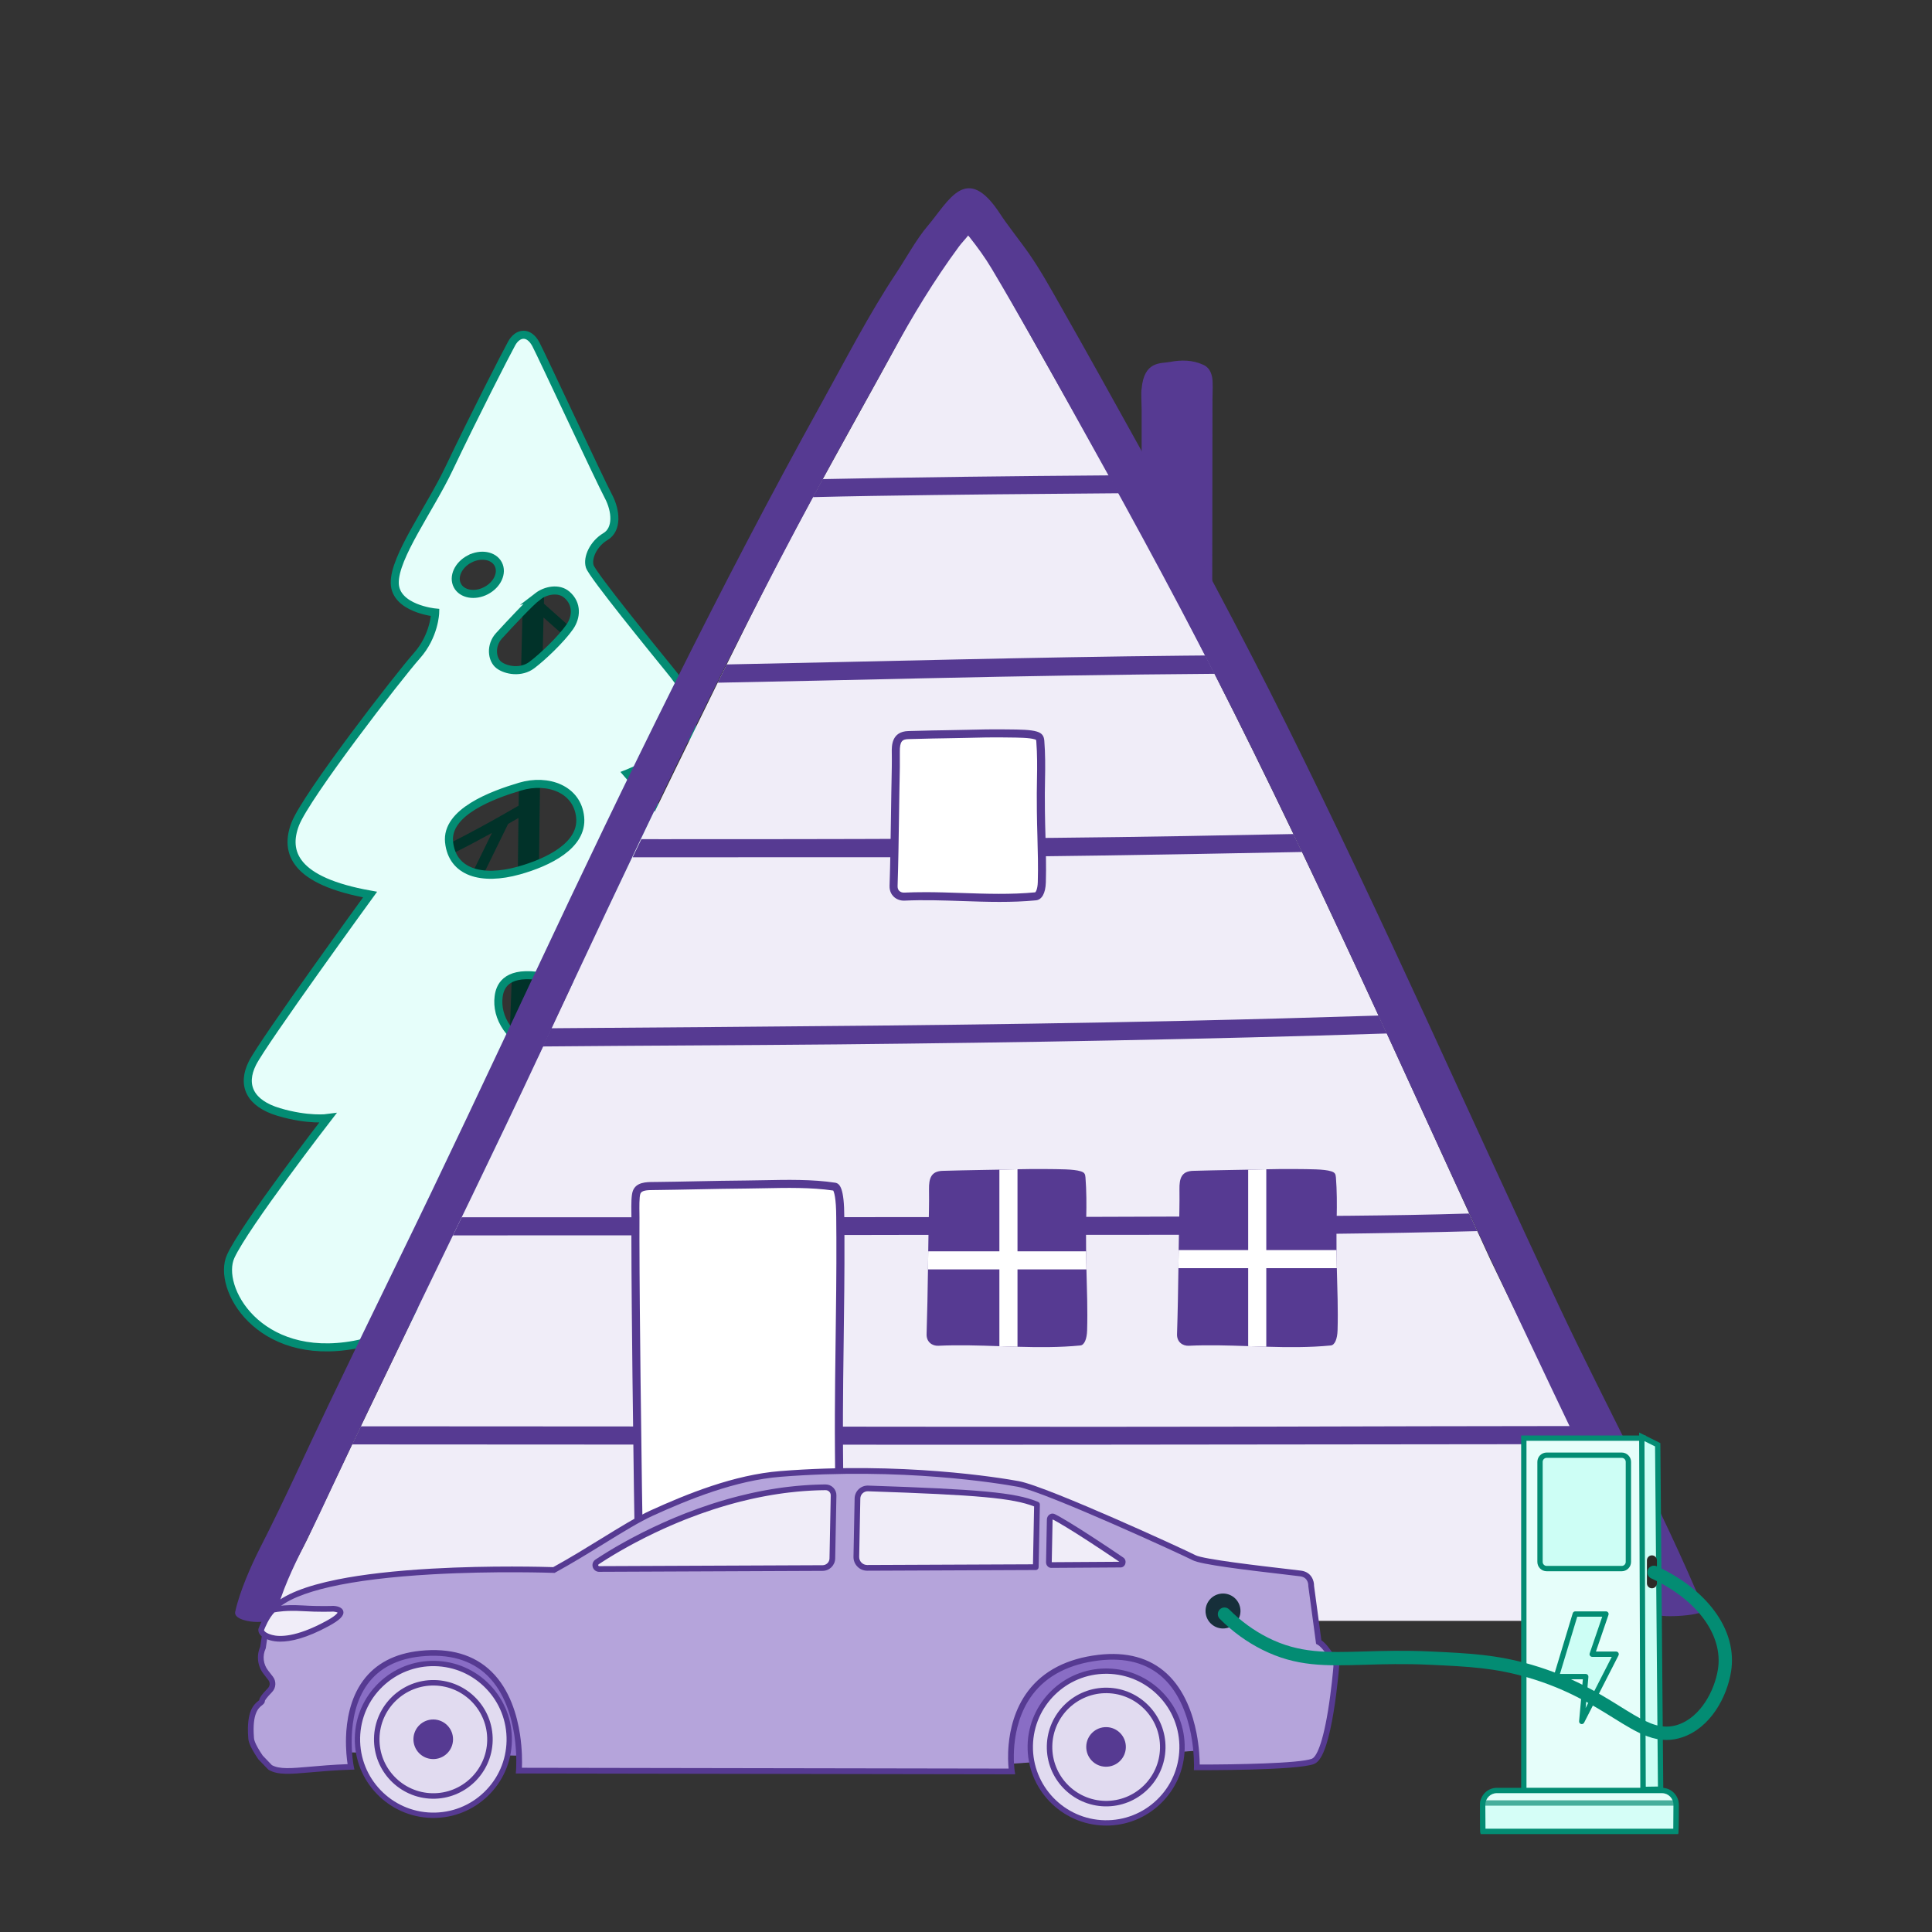<?xml version="1.0" encoding="UTF-8"?> <svg xmlns="http://www.w3.org/2000/svg" id="Layer_1" viewBox="0 0 1920 1920"><rect x="0" y="0" width="1920" height="1920" fill="#333333" stroke="none"/><defs><style>.cls-1{opacity:.7;}.cls-2,.cls-3,.cls-4,.cls-5,.cls-6,.cls-7,.cls-8,.cls-9,.cls-10,.cls-11,.cls-12,.cls-13,.cls-14,.cls-15{stroke-width:0px;}.cls-2,.cls-7{fill:#f0edf8;}.cls-3{fill:#896dc5;}.cls-4{fill:#013229;}.cls-5{fill:#2d2a27;}.cls-6{fill:#e1dbf0;}.cls-7{fill-rule:evenodd;}.cls-8{fill:none;}.cls-16{stroke:#038c73;stroke-miterlimit:10;stroke-width:8px;}.cls-16,.cls-13{fill:#e6fefa;}.cls-9{fill:#fff;}.cls-10{fill:#563a92;}.cls-11{fill:#b5a4db;}.cls-12{fill:#038c73;}.cls-14{fill:#162f3a;}.cls-15{fill:#cdfef5;}</style></defs><path class="cls-4" d="m665.15,1042.34c-42.7-22.55-86.91-42.2-130.31-63.35.24-74.73.98-149.46,2.26-224.19.81-47.04,1.85-94.08,3.06-141.11,13.03,11.61,26.15,23.12,39.06,34.87,4.99,4.55,12.45-2.87,7.43-7.43-15.25-13.88-30.79-27.43-46.13-41.21.75-28.15,1.55-56.3,2.45-84.44.43-13.53-20.59-13.52-21.02,0-3.03,95.02-5.21,190.08-6.56,285.14-35.76,20.89-72.31,40.46-110.27,57.06-6.18,2.7-.84,11.76,5.31,9.08,26.78-11.71,52.86-24.91,78.46-39-10.74,21.95-21.42,43.94-32.22,65.87-2.98,6.05,6.08,11.38,9.08,5.31,13.12-26.64,26.04-53.38,39.15-80.03.02-.04.03-.08.05-.12,3.43-1.95,6.87-3.91,10.29-5.89-.25,18.32-.48,36.64-.66,54.95-1.46,1.64-2.43,3.83-2.52,6.61-3.24,101.01-7.65,201.97-10.87,302.98-2.44,76.67-2.87,153.32-1.41,230.02,1.23,64.93,3.36,129.83,5.66,194.73.41,11.46,39.87,11.51,39.46,0-5.01-141.45-8.18-282.97-9.47-424.51-.57-62.34-.75-124.69-.6-187.04,12.69,6.14,25.43,12.19,38.19,18.21,12.12,23.69,23.68,47.61,34.53,71.91,2.75,6.17,11.81.83,9.08-5.31-8.92-20-18.36-39.74-28.16-59.3,24,11.37,47.93,22.88,71.41,35.27,5.98,3.16,11.3-5.91,5.31-9.08Z"></path><path class="cls-16" d="m714.38,1005.97s42.05-25.35,47.97-52.29c5.94-26.96-5.92-38.28-23.18-54.45-17.24-16.17-115.89-130.44-115.89-130.44,0,0,62.52-24.79,64.68-47.97,2.15-23.18-9.16-38.82-23.18-56.06-14.02-17.26-76-93.25-78.69-101.89-2.7-8.62,3.77-22.63,15.63-29.64,11.86-7.01,10.79-25.33,2.7-40.43-8.09-15.08-66.55-140.68-71.83-150.59-7.2-13.47-18.18-11.65-24.12-.88-5.92,10.77-37.18,71.7-62.33,124.52-19.1,40.1-54.46,87.68-53.83,113.74.61,25.33,40.17,29.12,40.17,29.12,0,0-.54,23.18-18.34,43.11-17.78,19.95-109.95,139.08-120.74,167.11-10.77,28.03-1.07,56.59,74.38,70.08,0,0-106.18,146.07-116.97,167.64-10.77,21.57-2.7,39.89,26.42,48.51,29.1,8.62,48.51,5.94,48.51,5.94,0,0-82.46,106.72-96.48,137.45-14.02,30.73,27.26,105.32,122.89,87.86,61.98-11.32,74.49-61.6,126.14-58.21,57.67,3.77,86.79,39.89,141.24,28.57,54.43-11.32,81.39-62.52,81.39-62.52,0,0,95.95,17.24,103.48-30.2,7.55-47.42-90.01-208.05-90.01-208.05Zm-180.01-413.27c7.94-6.11,20.85-8.62,28.85-1.8,11,9.35,9.46,22.83,3,32.11-8.71,12.49-27.21,30.06-37.75,37.96-10.53,7.92-25.4,5.4-32.58,0-7.18-5.38-8.76-19.52,0-29.1,11.51-12.58,30.55-33.06,38.49-39.17Zm-67.76-37.17c11.21-5.87,24-3.59,28.54,5.1,4.54,8.69-.88,20.48-12.11,26.35-11.21,5.87-23.98,3.57-28.52-5.12-4.54-8.69.88-20.48,12.09-26.33Zm-20.32,281.45c-3.22-29.9,42.76-47,70.5-55.25,27.71-8.27,57.08,2.51,59.77,30.54,2.7,28.03-31.88,44.74-60.86,52.84-37.33,10.41-66.17,1.79-69.41-28.12Zm171.05,227.55c-16.89,3.24-48.53-4.98-77.33-16.52-34.95-14.02-47-37.56-44.48-57.51,1.17-9.32,6.46-24.42,37.37-20.83,30.9,3.59,74.75,25.51,93.08,44.2,18.32,18.68,8.27,47.44-8.64,50.66Z"></path><path class="cls-10" d="m1204.55,374.6c-1.64-7.97-5.7-10.69-8.93-12.16-10.54-4.8-21.85-4.89-32.76-2.77-9.14,1.77-25.93-1.35-28.35,26.88-.74,3.47.04,15.13.04,20.08v159.74c0,26.06-.09,52.14,0,78.2.09,25.03,1.27,49.92.87,74.97-.07,4.4.22,8.2.77,11.42.05,12.74,3.19,25.49,9.44,25.69,16.5.54,33.3,7.61,49.55-4.34,4.62-3.4,6.72-12.73,6.88-22.47,1.5-4.08,2.47-9.79,2.47-17.15,0-105.45.43-210.89.43-316.36,0-5.85.74-16.05-.42-21.72Z"></path><path class="cls-2" d="m1656.71,1604.05s-128.36,6.73-143.09,6.73H415.3c-22.78,0-45.53-.02-68.27,0-25.55,0-76.88,4.21-74.99-8.01,2.95-19.12,25.03-55.85,33.31-73.18,14.78-31.42,29.67-62.8,44.61-94.14,2.86-6,5.74-12.01,8.61-18,30.3-63.34,60.89-126.56,91.55-189.74,2.9-5.99,5.82-12.01,8.73-18,11.5-23.71,23.03-47.4,34.53-71.11,15.84-32.62,30.79-65.69,46.02-98.62,2.77-6.05,5.58-12.08,8.39-18.09,1.37-2.9,2.72-5.82,4.09-8.71,25.37-53.85,50.97-107.59,76.82-161.2,2.9-6.01,5.8-12.03,8.7-18.02,11.31-23.4,22.67-46.77,34.06-70.12,13.9-28.45,27.78-56.93,41.75-85.35,2.97-6.05,5.96-12.1,8.97-18.15,14.24-28.88,28.63-57.7,43.28-86.38,13.74-26.81,27.92-53.4,42.33-79.88,3.26-6,6.52-11.97,9.79-17.93,38.19-69.67,77.52-138.75,114.02-209.34,4.27-8.28,26.32-53,38.37-30.84,40.38,74.32,90.97,162.01,132.41,236.47.83,1.48,1.64,2.93,2.45,4.39,2.49,4.47,4.95,8.93,7.42,13.39,29.65,53.72,58.04,107.41,85.52,161.2,3.11,6.07,6.19,12.15,9.29,18.22,26.84,52.95,52.84,106,78.37,159.24,2.84,5.94,5.67,11.88,8.52,17.84,25.71,53.94,50.95,108.09,76.06,162.55,2.74,5.94,5.47,11.86,8.21,17.81,27.24,59.21,54.41,118.8,81.9,178.92,2.66,5.82,5.33,11.65,8.01,17.48,4.34,9.47,8.68,18.96,13.04,28.45,20.77,43.6,51.42,105.52,81.3,165.29,3.01,6.03,6.01,12.04,9.02,18,44.68,89.19,85.25,168.85,85.25,168.85Z"></path><path class="cls-10" d="m1571.46,1435.2h-24.14c-215.95.09-431.92.67-647.87.54-183.17-.09-366.32-.18-549.48-.29,2.86-6,5.74-12.01,8.61-18,85.19.05,170.38.09,255.58.14,215.93.11,431.87.59,647.78.18,100.17-.18,200.34-.58,300.51-.58,3.01,6.03,6.01,12.04,9.02,18Z"></path><path class="cls-10" d="m1468.11,1223.46c-191.99,5.15-384.08,3.28-576.13,3.78-147.29.41-294.57.56-441.86.47,2.9-5.99,5.82-12.01,8.73-18,58.21.04,116.39.04,174.58-.02,196.24-.14,392.49.04,588.73-.83,79.25-.36,158.66-.43,237.93-2.88,2.66,5.82,5.33,11.65,8.01,17.48Z"></path><path class="cls-10" d="m1378.2,1027.06c-181.92,5.85-363.92,9.02-545.94,10.84-97.61.95-195.23,1.17-292.86,2.07,2.77-6.05,5.58-12.08,8.39-18.09,4.28-.04,8.59-.07,12.87-.11,206.28-1.55,412.55-2.72,618.8-7.35,63.53-1.42,127.03-3.15,190.53-5.17,2.74,5.94,5.47,11.86,8.21,17.81Z"></path><path class="cls-10" d="m1112.23,490.2c-81.99.61-163.98,1.31-245.96,2.65-19.5.32-38.99.72-58.49,1.21,3.26-6,6.52-11.97,9.79-17.93,94.91-1.93,189.85-3.02,284.8-3.71.83,1.48,1.64,2.93,2.45,4.39,2.49,4.47,4.95,8.93,7.42,13.39Z"></path><path class="cls-10" d="m1293.92,846.7c-134.9,2.59-269.82,5.13-404.75,5.22-86.4.05-172.8.05-259.2.04h-1.28c2.9-6.01,5.8-12.03,8.7-18.02,6.46.02,12.93.04,19.39.04,173.41,0,346.76-.05,520.14-3.1,36.17-.63,72.32-1.31,108.49-2.02,2.84,5.94,5.67,11.88,8.52,17.84Z"></path><path class="cls-10" d="m1207.04,669.62c-95.83.68-191.63,2.32-287.46,4.43-68.79,1.51-137.56,3.11-206.37,4.41,2.97-6.05,5.96-12.1,8.97-18.15,151.66-2.95,303.32-7.26,455.02-8.73,6.86-.07,13.7-.13,20.56-.18,3.11,6.07,6.19,12.15,9.29,18.22Z"></path><path class="cls-10" d="m1693.31,1599.26c-41.95-101.06-97.41-202.36-142.86-298.87-45.4-96.39-89.4-193.42-134-290.18-44.54-96.61-89.75-192.93-137.01-288.24-46.71-94.21-96.64-186.76-147.63-278.71-25.49-45.97-51-91.95-76.97-137.66-10.41-18.32-20.74-37.09-32.81-54.38-7.13-10.21-21.05-27.82-27.87-38.32-33.81-52.11-51.01-13.3-72.31,11.7-11.19,13.14-21.51,32.2-31.06,46.58-27.47,41.38-50.14,85.75-74.19,129.15-102.2,184.44-194.45,373.97-284.04,564.8-45.44,96.78-90.8,193.54-137.72,289.61-23.23,47.56-46.24,95.23-69.11,142.97-22.39,46.75-43.53,94.17-67.14,140.32-9.11,17.81-20.67,44.18-24.85,63.82-2.41,11.3,38.28,14.17,40.7,2.82,4.52-21.22,17.25-47.95,26.93-67.19,11.35-22.55,22-45.43,32.69-68.3,21.94-46.92,44.51-93.55,67.03-140.19,45.39-94.03,91.38-187.71,135.55-282.33,87.54-187.49,175.6-375.27,273.88-557.43,24.87-46.1,50.65-91.7,75.79-137.65,20.21-36.94,41.78-72.84,66.82-106.74,2.59-3.51,6.18-7.1,9.03-10.81.35.39.7.78,1.01,1.18,8.07,10.16,15.81,20.78,22.45,31.94,26.28,44.21,51.31,89.1,76.38,134.01,50.1,89.72,99.61,179.79,146.36,271.31,47.77,93.51,92.75,188.44,137.02,283.64,43.9,94.41,86.64,189.35,130.63,283.71,44.07,94.53,89.06,188.64,134,282.76,11.23,23.53,26.96,58.23,37.85,81.92,1.63,3.54,48.1,1.17,45.44-5.26Z"></path><path class="cls-9" d="m833.76,1442.04c.45,56.21,1.35,112.52-.05,168.75h-198.04c-.27-23.15-.04-45.76-.54-65.48-.52-20.51-1.71-98.66-2.57-176.94-.58-50.7-1.03-101.45-1.08-136.61,0-8.28,0-15.68.04-22.04.04-5.2-.67-19.88,1.15-24.83,2.52-6.75,11.83-6.18,18.76-6.27,30.97-.36,59.12-1.24,90.05-1.48,27.04-.2,59.54-2.18,87.87,2.14,5.94.9,5.67,28.63,5.69,31.4.07,6.52.13,13.03.14,19.55.2,46.84-.74,93.71-1.24,140.57-.23,23.73-.38,47.47-.18,71.22Z"></path><path class="cls-10" d="m837.61,1614.79h-205.89l-.05-3.95c-.11-9.32-.14-18.58-.16-27.53-.04-13.45-.08-26.15-.38-37.89-.52-20.42-1.7-98.13-2.58-177-.46-40.42-1.02-96.94-1.08-136.65,0-8.3,0-15.7.04-22.06,0-1.02-.02-2.4-.04-3.99-.15-9.24-.14-17.88,1.44-22.19,3.28-8.79,13.35-8.84,20.7-8.87.6,0,1.19,0,1.76-.01,13.96-.16,27.54-.43,40.68-.7,15.93-.32,32.4-.65,49.4-.78,5.7-.04,11.57-.16,17.78-.29,22.53-.46,48.06-.98,70.73,2.48,4.7.71,9.06,5.42,9.09,34.79v.54c.08,7.25.13,13.66.15,19.57.14,33.95-.32,68.46-.76,101.84-.17,12.93-.34,25.86-.48,38.79-.21,20.93-.39,45.76-.18,71.15h0c.07,9.17.16,18.33.24,27.51.43,46.34.88,94.25-.3,141.37l-.1,3.9Zm-197.98-8h190.17c1.06-45.73.62-92.21.2-137.2-.08-9.17-.17-18.35-.24-27.51h0c-.21-25.45-.03-50.32.18-71.29.14-12.94.31-25.87.48-38.81.44-33.34.9-67.82.76-101.71-.02-5.89-.06-12.28-.14-19.53v-.6c-.02-20.22-2.31-25.79-2.99-26.99-21.83-3.24-46.69-2.73-68.66-2.28-6.24.13-12.13.25-17.88.29-16.95.13-33.4.46-49.3.78-13.15.26-26.75.54-40.74.7-.59,0-1.2.01-1.83.01-6.74.03-11.99.32-13.23,3.65-1.19,3.25-1.03,13.68-.94,19.29.03,1.67.05,3.11.04,4.17-.04,6.34-.04,13.74-.04,22.01.06,39.67.62,96.16,1.08,136.56.87,78.84,2.05,156.49,2.57,176.88.3,11.84.34,24.58.38,38.07.02,7.67.04,15.56.12,23.51Z"></path><path class="cls-10" d="m1080.38,1321.99c-.25,8.5-2.65,14.73-6.77,15.12-20.65,2.02-41.53,1.87-62.44,1.28-6-.16-11.99-.38-18-.58-20.29-.7-40.56-1.35-60.67-.41-5.89.29-11.92-3.6-11.67-11.56.7-21.44,1.06-42.88,1.39-64.33.07-6,.16-12.01.25-18,.09-6.43.18-12.84.29-19.26.25-14.1.72-28.16.49-42.24-.16-10.75,1.87-18.2,13.75-18.45,12.62-.27,25.24-.72,37.86-.85,6.12-.07,12.22-.18,18.31-.32,6.01-.14,12.01-.29,18-.41,9.11-.18,18.22-.31,27.4-.2,14.44.16,28.28.02,35.34,2.21,3.82,1.17,4.55,2.63,4.82,6.09,1.04,12.78,1.06,27.76.77,39.63-.25,11.27-.27,22.54-.14,33.81,0,.65.02,1.28.02,1.93.05,5.37.16,10.71.31,16.08.49,20.15,1.28,40.29.68,60.47Z"></path><path class="cls-10" d="m1329.26,1321.99c-.25,8.5-2.66,14.73-6.77,15.12-21.19,2.07-42.61,1.87-64.07,1.24-5.99-.18-11.99-.4-18-.59-19.73-.67-39.46-1.28-59.03-.36-5.89.29-11.94-3.6-11.67-11.56.72-21.84,1.08-43.69,1.39-65.53.09-6,.16-12.01.25-18,.09-6.01.18-12.04.29-18.06.23-14.1.7-28.16.49-42.24-.18-10.75,1.85-18.2,13.76-18.45,12.6-.27,25.24-.72,37.84-.85,5.58-.05,11.14-.16,16.69-.29,6.01-.14,12.01-.29,18-.41,9.65-.22,19.3-.34,29.02-.23,14.46.16,28.28.02,35.34,2.21,3.82,1.17,4.56,2.63,4.84,6.09,1.04,12.78,1.04,27.76.77,39.63-.25,10.87-.27,21.73-.18,32.6.02,1.04.02,2.09.04,3.13.05,4.95.14,9.92.27,14.87.5,20.54,1.35,41.1.74,61.68Z"></path><path class="cls-9" d="m1034.43,806.1c-.12-11-.12-21.99.13-33,.25-10.94.24-24.78-.72-36.58-.26-3.2-.94-4.54-4.46-5.63-6.52-2.01-19.29-1.89-32.64-2.04-19.7-.23-39.12.67-58.83.87-11.65.12-23.31.53-34.95.78-10.98.23-12.86,7.11-12.7,17.04.21,12.99-.23,25.99-.44,39-.52,31.27-.75,62.54-1.78,93.81-.24,7.35,5.33,10.93,10.77,10.68,43.22-2.02,87.26,3.93,130.3-.27,3.8-.37,6.02-6.12,6.25-13.98.7-23.58-.68-47.13-.93-70.69Z"></path><path class="cls-10" d="m993.51,896.3c-12.59,0-25.15-.43-37.5-.85-18.77-.64-38.17-1.3-57.02-.42-4.14.2-8.14-1.27-10.93-4.02-1.94-1.91-4.21-5.33-4.03-10.79.75-22.77,1.08-45.93,1.4-68.34.12-8.47.24-16.94.38-25.41.05-3.27.12-6.54.19-9.8.2-9.54.41-19.4.25-29.06-.1-6.21-.33-20.75,16.62-21.1,4.3-.09,8.61-.2,12.91-.32,7.23-.19,14.72-.39,22.09-.46,7.54-.08,15.18-.26,22.56-.44,11.88-.28,24.16-.58,36.36-.44,1.49.02,2.97.03,4.44.04,12.33.11,22.98.21,29.33,2.18,5.56,1.72,6.92,4.89,7.27,9.13,1.02,12.54.96,27.04.73,37-.23,9.72-.27,20.16-.13,32.86h0c.09,8.25.32,16.64.54,24.77.41,15.08.84,30.67.38,46.08-.32,10.76-3.91,17.26-9.86,17.84-11.91,1.16-23.96,1.55-35.99,1.55Zm-74.79-9.69c12.6,0,25.22.43,37.56.85,23.88.81,48.58,1.65,72.43-.67.61-.26,2.44-3.14,2.64-10.11.45-15.18.03-30.66-.38-45.63-.22-8.15-.46-16.59-.54-24.9h0c-.14-12.8-.09-23.33.13-33.14.23-9.76.29-23.96-.7-36.16-.1-1.17-.22-1.51-.26-1.58-.01,0-.32-.22-1.4-.55-5.23-1.62-15.82-1.72-27.04-1.82-1.47-.01-2.96-.03-4.46-.05-12.07-.14-24.27.15-36.08.44-7.41.18-15.07.36-22.67.44-7.31.07-14.75.27-21.96.46-4.32.11-8.64.23-12.96.32-6.34.13-8.96,1.96-8.79,12.98.16,9.81-.05,19.75-.25,29.36-.07,3.26-.14,6.51-.19,9.77-.14,8.46-.26,16.92-.38,25.39-.32,22.44-.65,45.65-1.4,68.49-.07,2.05.49,3.68,1.65,4.83,1.2,1.19,3,1.82,4.94,1.73,6.67-.31,13.38-.43,20.1-.43Z"></path><path class="cls-9" d="m1011.18,1161.98v176.42c-6-.16-11.99-.38-18-.58v-175.43c6.01-.14,12.01-.29,18-.41Z"></path><path class="cls-9" d="m1079.7,1261.52h-157.48c.07-6,.16-12.01.25-18h156.9c0,.65.02,1.28.02,1.93.05,5.37.16,10.71.31,16.08Z"></path><path class="cls-9" d="m1258.42,1162.02v176.34c-5.99-.18-11.99-.4-18-.59v-175.34c6.01-.14,12.01-.29,18-.41Z"></path><path class="cls-9" d="m1328.53,1260.31h-157.42c.09-6,.16-12.01.25-18h156.86c.02,1.04.02,2.09.04,3.13.05,4.95.14,9.92.27,14.87Z"></path><rect class="cls-8" width="1920" height="1920"></rect><path class="cls-3" d="m330.39,1741.17l657.34,12.84,222.39-15.66s-37.79-99.75-48.59-101.45c-10.8-1.7-807.96-15.78-807.96-15.78l-23.17,120.06Z"></path><path class="cls-11" d="m1304.76,1750.45c-16.49,6.38-115.4,5.93-115.4,5.93,0,0,4.6-121.15-97.54-109.01-102.13,12.14-86.29,113.07-86.29,113.07l-489.87-.82s10.45-127.6-97.94-116.28c-90.05,9.41-68.97,112.54-68.97,112.54-46.39,1.48-67.29,8.08-80.32.53,0,0-9.55-9.93-9.55-9.93-9.6-14.1-9.24-18.14-9.36-19.68-2.65-33.72,11.07-33.15,10.86-36.58-.13-1.93,4.14-6.75,7.9-10.61,3.1-3.18,3.4-8.15.67-11.66l-4.78-6.14c-5.45-7-6.55-16.46-2.84-24.53l3.2-21.61h0c-.8-66.01,285.91-55.41,285.91-55.41,38.21-20.98,72.83-45.51,97.57-56.76,39.46-17.94,84.39-35.31,127.61-38.73,117.02-9.27,212.8,5.69,236.26,9.97,27.42,5,164.54,67.92,174.85,73.33,10.3,5.41,95.06,14.12,105.94,15.66,10.88,1.53,10.34,12.43,10.34,12.43l1.31,9.7,4.98,36.96,1.21,9.03c7.86,4.12,17.57,22.94,17.57,22.94,0,0-6.85,89.28-23.33,95.66Z"></path><path class="cls-10" d="m1008.84,1763.28h-3.31s-492.94-.83-492.94-.83l.25-3.06c.01-.15,1.22-15.71-1.72-35.08-2.69-17.68-9.5-42.29-26.65-59.05-15.98-15.61-38.33-22.04-66.44-19.1-23.42,2.45-41.15,11.67-52.69,27.42-23.58,32.16-13.9,81.24-13.8,81.73l.67,3.29-3.36.11c-16.32.52-29.6,1.69-40.26,2.63-20.18,1.78-32.37,2.85-41.57-2.48h0c-.38-.24-.7-.56-1.03-.91l-9.31-9.68-.13-.2c-9.46-13.89-9.72-18.74-9.83-20.81,0-.09,0-.17-.01-.24-2.13-27.12,6.12-33.6,10.09-36.72.26-.21.57-.45.78-.63.2-1.91,1.77-4.96,8.69-12.04,2.11-2.16,2.31-5.57.46-7.94l-4.78-6.14c-6.04-7.76-7.31-18.1-3.34-27.07l3.11-21.01c-.02-7.26,3.06-13.96,9.16-19.91,11.12-10.85,32.87-19.57,64.63-25.93,25.1-5.02,56.6-8.63,93.62-10.73,58.94-3.34,113.5-1.73,120.65-1.5,16.7-9.2,33.05-19.27,47.49-28.17,19.15-11.8,35.69-21.99,49.58-28.31,35.71-16.24,82.6-35.34,128.56-38.98,120.83-9.57,218.62,6.65,237,10,14.8,2.7,59.54,21.45,94.47,36.7,37.4,16.34,75.56,33.95,81.19,36.91,7.72,4.05,65.51,10.73,90.18,13.59,7.3.84,12.57,1.45,14.84,1.77,10.42,1.47,12.91,10.36,12.79,15.1l7.29,54.1c8.04,5.41,16.48,21.46,17.46,23.36l.37.71-.06.8c-.02.22-1.76,22.71-5.51,45.68-2.21,13.56-4.68,24.66-7.34,32.99-3.65,11.42-7.55,17.59-12.27,19.42h0c-16.8,6.49-112.38,6.14-116.44,6.12h-2.93s.11-2.94.11-2.94c0-.15.51-14.93-3.09-33.28-3.29-16.75-10.77-40-27.75-55.66-15.75-14.52-37.12-20.3-63.53-17.16-29.42,3.5-51.62,14.87-65.98,33.79-12.68,16.72-16.86,36.44-18.14,50.04-1.39,14.86.28,25.88.3,25.99l.51,3.27Zm-490.18-6.49l483.68.81c-.44-4.48-.96-13.17.04-23.94,1.33-14.37,5.75-35.25,19.25-53.07,15.32-20.22,38.83-32.35,69.86-36.03,28.13-3.34,51.03,2.93,68.06,18.64,18.13,16.73,26.04,41.24,29.48,58.86,2.79,14.26,3.19,26.2,3.2,31.51.82,0,1.68,0,2.56,0,30.61,0,96.62-.99,108.95-5.75,2.64-1.02,9.49-7.75,16.06-48,3.31-20.3,5.05-40.23,5.4-44.43-2.92-5.49-10.46-18.12-15.99-21.02l-1.3-.68-7.73-57.39v-.26c.04-.84.09-8.36-7.89-9.49-2.2-.31-7.71-.95-14.7-1.76-40.41-4.67-84.18-10.01-92.16-14.2-9.39-4.93-146.79-68.09-174.04-73.05-18.25-3.33-115.4-19.45-235.53-9.93-45.08,3.57-91.37,22.44-126.66,38.49-13.57,6.17-29.97,16.27-48.96,27.97-14.7,9.06-31.36,19.32-48.42,28.69l-.69.38-.78-.03c-.58-.02-58.28-2.09-120.95,1.47-82.4,4.67-135.85,16.79-154.57,35.05-5.08,4.96-7.52,10.2-7.45,16.02v.23s-3.29,22.24-3.29,22.24l-.17.37c-3.28,7.13-2.32,15.41,2.5,21.6l4.78,6.14c3.57,4.59,3.2,11.2-.88,15.38-5.95,6.09-6.94,8.26-7.09,8.67.02,2.18-1.61,3.46-2.93,4.5-3.19,2.51-9.83,7.72-7.94,31.82,0,.11.02.24.02.38.07,1.31.29,5.29,8.72,17.73,3.28,3.41,7.94,8.26,9.1,9.46,7.65,4.22,19.1,3.21,37.9,1.55,10.02-.88,22.33-1.97,37.33-2.53-.75-4.87-1.92-14.72-1.57-26.77.47-15.73,3.78-38.24,16.91-56.16,12.53-17.09,31.6-27.08,56.68-29.71,29.88-3.13,53.77,3.84,71.01,20.7,18.3,17.89,25.49,43.8,28.3,62.38,2.28,15.06,2.14,27.62,1.92,33.19Zm-255.47-66.46h0s0,0,0,0Zm.02-.3s0,0,0,0c0,0,0,0,0,0Z"></path><circle class="cls-6" cx="430.65" cy="1728.58" r="75.42" transform="translate(-1096.16 810.81) rotate(-45)"></circle><path class="cls-10" d="m430.7,1806.65c-.52,0-1.04,0-1.57-.02-43.04-.84-77.37-36.54-76.53-79.57h0c.41-20.85,8.91-40.29,23.94-54.74,15.03-14.45,34.78-22.18,55.64-21.78,20.85.41,40.29,8.91,54.74,23.94,14.45,15.03,22.19,34.79,21.78,55.64-.41,20.85-8.91,40.29-23.94,54.74-14.65,14.09-33.8,21.8-54.07,21.8Zm-75.45-79.54l2.64.05c-.78,40.12,31.22,73.4,71.34,74.18,19.43.38,37.86-6.83,51.87-20.31,14.01-13.47,21.94-31.6,22.32-51.04.38-19.44-6.83-37.86-20.31-51.87-13.47-14.01-31.6-21.94-51.04-22.32-19.43-.38-37.86,6.83-51.87,20.31-14.01,13.47-21.94,31.6-22.32,51.04l-2.64-.05Z"></path><path class="cls-10" d="m429.5,1787.55c-32.52-.64-58.46-27.61-57.82-60.12.64-32.52,27.61-58.46,60.12-57.82,32.52.64,58.46,27.61,57.82,60.12-.64,32.52-27.61,58.46-60.12,57.82Zm2.2-112.49c-29.51-.58-53.99,22.96-54.56,52.47-.58,29.51,22.96,53.99,52.47,54.56,29.51.58,53.99-22.96,54.56-52.47.58-29.51-22.96-53.99-52.47-54.56Z"></path><path class="cls-10" d="m410.87,1728.09c.21-10.87,9.19-19.5,20.06-19.29,10.87.21,19.5,9.19,19.29,20.06s-9.19,19.5-20.06,19.29c-10.87-.21-19.5-9.19-19.29-20.06Z"></path><circle class="cls-6" cx="1099.29" cy="1736.18" r="75.42" transform="translate(-843.26 2406.45) rotate(-76.7)"></circle><path class="cls-10" d="m1099.33,1814.24c-.52,0-1.04,0-1.57-.02-43.04-.84-77.37-36.54-76.53-79.57h0c.83-42.52,35.69-76.54,78.03-76.54.52,0,1.03,0,1.55.02,20.85.41,40.29,8.91,54.74,23.94,14.45,15.03,22.19,34.79,21.78,55.64-.41,20.85-8.91,40.29-23.94,54.74-14.65,14.09-33.8,21.8-54.07,21.8Zm-72.8-79.49c-.78,40.12,31.22,73.4,71.34,74.18,19.42.37,37.86-6.83,51.87-20.31,14.01-13.47,21.94-31.6,22.32-51.04.38-19.44-6.83-37.86-20.31-51.87-13.47-14.01-31.6-21.94-51.04-22.32-.48,0-.96-.01-1.44-.01-39.48,0-71.97,31.72-72.74,71.36h0Z"></path><path class="cls-10" d="m1098.14,1795.15c-32.52-.64-58.46-27.61-57.82-60.12.64-32.52,27.61-58.46,60.12-57.82,32.52.64,58.46,27.61,57.82,60.12-.64,32.52-27.61,58.46-60.12,57.82Zm2.2-112.49c-29.51-.58-53.99,22.96-54.57,52.47-.58,29.51,22.96,53.99,52.47,54.56,29.51.58,53.99-22.96,54.56-52.47s-22.96-53.99-52.47-54.56Z"></path><path class="cls-10" d="m1079.5,1735.69c.21-10.87,9.19-19.5,20.06-19.29,10.87.21,19.5,9.19,19.29,20.06-.21,10.87-9.19,19.5-20.06,19.29-10.87-.21-19.5-9.19-19.29-20.06Z"></path><path class="cls-2" d="m595.35,1559.24c-1.66-.03-3.08-1.11-3.57-2.7-.5-1.62.12-3.34,1.53-4.28l.85-.57c.89-.59,1.88-1.24,2.98-1.95.9-.58,1.86-1.2,2.89-1.85l1.55-.98c1.18-.74,2.42-1.51,3.75-2.31.94-.57,1.92-1.17,2.93-1.78l.16-.1c.14-.09.29-.17.44-.26.85-.51,1.75-1.04,2.67-1.58l.2-.12c.3-.18.61-.36.92-.54.46-.27.94-.55,1.42-.83.68-.39,1.36-.79,2.06-1.19,1.97-1.13,4.08-2.32,6.29-3.54.68-.38,1.37-.76,2.08-1.14,1.39-.76,2.82-1.53,4.28-2.32h0s1.03-.55,1.03-.55c2.96-1.57,5.95-3.12,8.91-4.62l.97-.49c.45-.22.9-.45,1.35-.68,5.63-2.81,11.4-5.56,17.18-8.18l1.8-.81c1.8-.81,3.63-1.62,5.49-2.42.61-.27,1.24-.54,1.87-.81,1.24-.53,2.5-1.07,3.78-1.6l1.91-.8c1.91-.8,3.94-1.62,6.21-2.53,1.18-.47,2.36-.93,3.55-1.39,8-3.12,16.15-6.03,24.23-8.67l1.77-.58c.66-.22,1.33-.43,2-.64l2.52-.79c.68-.21,1.36-.42,2.04-.63l.08-.02c.71-.22,1.43-.44,2.14-.65,1.3-.39,2.6-.78,3.91-1.15.89-.26,1.8-.52,2.7-.77,1.38-.39,2.77-.77,4.16-1.15l2.32-.62c1.46-.39,2.92-.77,4.4-1.14,2.91-.74,5.88-1.46,8.82-2.13l.18-.04c.26-.06.52-.12.78-.18,1.25-.29,2.53-.57,3.81-.84.76-.17,1.53-.33,2.3-.49l.58-.12c.58-.12,1.15-.24,1.73-.36.77-.16,1.54-.31,2.31-.47.78-.15,1.55-.3,2.33-.45.78-.15,1.56-.29,2.35-.44.77-.15,1.56-.29,2.35-.43l.13-.02c.74-.13,1.49-.26,2.23-.39.74-.13,1.48-.25,2.23-.38.84-.14,1.67-.27,2.51-.4.53-.09,1.08-.17,1.62-.25l.76-.12c1.59-.24,3.17-.47,4.76-.69.79-.11,1.59-.22,2.4-.33l.12-.02c1.41-.18,2.82-.36,4.23-.53,2.63-.31,5.27-.6,7.85-.84l.17-.02c.73-.07,1.45-.14,2.18-.2.5-.05,1.04-.09,1.57-.13.51-.05,1.08-.1,1.64-.14.59-.05,1.21-.1,1.83-.14.81-.06,1.64-.12,2.47-.18.79-.05,1.58-.1,2.38-.15.63-.04,1.24-.07,1.85-.11l3.53-.17c.7-.03,1.39-.06,2.09-.08h.31c.76-.04,1.54-.06,2.32-.08.61-.02,1.24-.04,1.87-.05h.06c.56-.01,1.11-.03,1.67-.04l1.38-.02c.55,0,1.1-.01,1.65-.02,2.17-.02,4.17.82,5.69,2.35,1.51,1.53,2.32,3.56,2.28,5.7l-1.22,62.69c-.1,5.21-4.42,9.47-9.63,9.49l-222.1.93s-.06,0-.1,0Z"></path><path class="cls-10" d="m595.41,1562.07s-.07,0-.11,0c-2.88-.06-5.38-1.94-6.22-4.7-.87-2.82.2-5.83,2.66-7.47l.87-.57c.89-.59,1.89-1.25,3-1.96.91-.59,1.88-1.21,2.92-1.86l1.56-.98c1.15-.72,2.38-1.48,3.78-2.34.94-.58,1.92-1.17,2.94-1.78l.28-.17c.12-.07.23-.14.35-.21.85-.51,1.75-1.04,2.67-1.59l.2-.12c.3-.18.61-.36.93-.54.46-.27.95-.56,1.43-.84.68-.39,1.37-.79,2.07-1.19,1.97-1.13,4.1-2.33,6.32-3.56.68-.38,1.38-.76,2.09-1.15,1.27-.7,2.68-1.46,4.31-2.33l1.02-.55c3.04-1.61,6.05-3.17,8.96-4.65l.98-.49c.45-.22.89-.45,1.34-.68,5.66-2.82,11.47-5.59,17.29-8.23l1.8-.81c1.76-.79,3.62-1.61,5.52-2.44.61-.27,1.25-.54,1.89-.82,1.15-.5,2.4-1.03,3.79-1.61l1.92-.8c1.91-.8,3.95-1.63,6.25-2.54,1.19-.47,2.37-.93,3.56-1.4,8.04-3.13,16.24-6.07,24.38-8.73l1.77-.58c.68-.22,1.35-.43,2.03-.65l2.52-.79c.57-.18,1.14-.35,1.71-.53l.44-.13c.72-.22,1.44-.44,2.16-.65,1.3-.39,2.61-.78,3.93-1.16.89-.26,1.8-.52,2.71-.78,1.4-.39,2.79-.78,4.19-1.16l2.33-.62c1.73-.46,3.14-.82,4.44-1.15,2.92-.74,5.91-1.46,8.88-2.14l.16-.04c.27-.06.55-.13.82-.19,1.27-.29,2.57-.58,3.82-.85.75-.17,1.53-.33,2.32-.5l.57-.12c.58-.12,1.17-.24,1.75-.36.76-.16,1.54-.31,2.32-.47.78-.16,1.56-.31,2.35-.46.79-.15,1.58-.3,2.37-.44.77-.15,1.57-.29,2.37-.43l.12-.02c.75-.13,1.5-.27,2.25-.39.73-.13,1.48-.25,2.23-.38.85-.14,1.7-.28,2.54-.41.53-.09,1.08-.17,1.63-.26l.76-.12c1.84-.28,3.37-.5,4.81-.7.75-.11,1.53-.21,2.3-.31l.22-.03c1.58-.21,2.98-.38,4.28-.53,2.65-.31,5.31-.6,7.91-.85l.26-.02c.71-.07,1.42-.13,2.13-.19.48-.05,1.02-.09,1.55-.13.52-.05,1.1-.1,1.67-.14.6-.05,1.23-.1,1.86-.14.81-.06,1.64-.12,2.49-.18.79-.05,1.6-.1,2.41-.15.62-.04,1.24-.07,1.85-.11l3.55-.17c.65-.03,1.29-.05,1.94-.08l.5-.02c.76-.03,1.55-.05,2.34-.07.62-.02,1.25-.04,1.88-.05h.26c.5-.02.99-.03,1.48-.04l1.38-.02c.56,0,1.12-.01,1.67-.02,2.91-.01,5.66,1.1,7.72,3.19,2.05,2.08,3.15,4.83,3.1,7.75l-1.22,62.69c-.13,6.74-5.72,12.24-12.46,12.27l-222.1.93s-.03,0-.05,0Zm225.12-81.16s-.04,0-.06,0c-.55,0-1.1.01-1.64.02l-1.37.02c-.48,0-.96.02-1.44.03h-.25c-.65.02-1.26.04-1.86.05-.78.02-1.56.05-2.31.07l-.48.02c-.63.02-1.26.05-1.89.08l-3.52.17c-.58.03-1.18.07-1.81.11-.8.04-1.59.09-2.36.15-.83.05-1.65.11-2.45.17-.63.04-1.23.09-1.81.14h-.04c-.54.04-1.07.08-1.56.13h-.06c-.51.05-1.03.09-1.52.14-.72.06-1.41.13-2.1.19l-.24.02c-2.57.25-5.19.53-7.8.84-1.28.15-2.65.32-4.2.52l-.22.03c-.76.1-1.52.2-2.27.31-1.42.2-2.92.41-4.74.69l-.75.12c-.53.08-1.07.16-1.59.25-.85.13-1.68.27-2.51.4-.73.12-1.47.25-2.2.38-.75.13-1.48.26-2.22.39l-.13.02c-.78.14-1.55.28-2.31.42-.79.15-1.57.29-2.34.44-.77.15-1.54.3-2.31.45-.77.15-1.53.31-2.29.46-.58.12-1.15.24-1.72.35l-.58.12c-.77.16-1.53.32-2.27.49-1.25.27-2.52.55-3.79.84-.28.06-.52.12-.76.17l-.18.04c-2.94.67-5.89,1.38-8.77,2.12-1.28.32-2.67.68-4.37,1.13l-2.31.62c-1.38.37-2.75.76-4.13,1.14-.89.25-1.79.51-2.67.77-1.32.38-2.61.76-3.9,1.15-.71.21-1.42.42-2.11.64l-.44.13c-.56.17-1.12.34-1.67.51l-2.51.79c-.66.21-1.32.42-1.98.63l-1.76.57c-8.03,2.62-16.13,5.52-24.07,8.62-1.18.46-2.36.92-3.53,1.39-2.26.9-4.28,1.72-6.16,2.51l-1.92.8c-1.37.57-2.59,1.09-3.74,1.59-.64.27-1.25.53-1.86.8-1.9.82-3.74,1.63-5.47,2.41l-1.8.81c-5.75,2.61-11.5,5.34-17.08,8.13-.44.22-.9.45-1.35.68l-.97.49c-2.88,1.46-5.86,3-8.85,4.59l-1.02.55c-1.65.88-3,1.61-4.25,2.3-.71.39-1.39.77-2.07,1.14-2.2,1.21-4.3,2.4-6.25,3.52-.7.4-1.38.8-2.06,1.18-.48.28-.95.55-1.4.82l-.04.02c-.3.17-.6.35-.89.52l-.21.13c-.92.54-1.81,1.07-2.65,1.57l-.04.02c-.1.06-.2.12-.3.18l-.25.15c-1,.6-1.97,1.19-2.91,1.77-1.38.84-2.59,1.59-3.72,2.29l-1.55.98c-1.01.64-1.97,1.25-2.87,1.83-1.08.7-2.06,1.34-2.94,1.93l-.86.57c-.36.24-.51.67-.38,1.09.13.42.48.69.92.69h0s222.12-.93,222.12-.93c3.69-.02,6.74-3.03,6.81-6.71l1.22-62.69c.03-1.38-.49-2.68-1.46-3.66-.98-.99-2.21-1.51-3.58-1.51Z"></path><path class="cls-2" d="m861.56,1558.11c-2.82-.06-5.46-1.19-7.45-3.21-2.05-2.08-3.15-4.84-3.1-7.77l1.13-58c.05-2.74,1.18-5.29,3.17-7.17,1.99-1.89,4.6-2.86,7.34-2.79,110.76,3.71,145.02,6.89,166.62,15.48l1.28.51-1.22,62.24-167.5.7c-.09,0-.18,0-.27,0Z"></path><path class="cls-10" d="m861.84,1560.95h-.33s0,0,0,0c-3.56-.07-6.9-1.51-9.41-4.05-2.6-2.63-3.98-6.12-3.91-9.81l1.13-58c.07-3.5,1.51-6.76,4.05-9.17,2.52-2.39,5.85-3.66,9.37-3.56,111.17,3.72,145.63,6.94,167.59,15.68l1.28.51c1.1.44,1.81,1.51,1.79,2.69l-1.22,62.24c-.03,1.54-1.28,2.77-2.82,2.78l-167.5.7Zm-.23-5.67h.23s164.72-.69,164.72-.69l1.12-57.51c-21.28-8.29-55.69-11.41-165.12-15.07-1.98-.05-3.87.66-5.3,2.01-1.43,1.36-2.25,3.2-2.28,5.17l-1.13,58c-.04,2.16.77,4.19,2.28,5.72,1.46,1.48,3.41,2.32,5.48,2.36Z"></path><circle class="cls-14" cx="1215.42" cy="1601" r="17.37" transform="translate(-269.05 245.71) rotate(-10.4)"></circle><path class="cls-7" d="m331.2,1598.74s-12.38.64-31.05-.46c-18.67-1.1-28.88,1.5-28.88,1.5-7.02,6.73-11.64,19.54-11.64,19.54,0,0-1.39,5.03,9.93,8.17,11.33,3.13,29.79.11,55.62-13.89,25.83-13.99,6.02-14.86,6.02-14.86Z"></path><path class="cls-10" d="m278.73,1631.46c-4,0-7.28-.51-9.92-1.24-13.66-3.78-12.13-10.86-11.91-11.66l.07-.21c.2-.55,4.94-13.51,12.35-20.62l.54-.52.72-.18c.43-.11,10.85-2.7,29.74-1.59,18.27,1.09,30.61.47,30.73.46h.14s.14,0,.14,0c2.04.09,8.78.74,9.84,5.38.99,4.29-3.39,8.71-14.64,14.8-21.97,11.91-37.35,15.36-47.8,15.36Zm-16.32-11.49c.1.85,1.61,3.05,7.91,4.79,7.01,1.94,23.27,2.74,53.51-13.65,9.37-5.08,11.31-7.71,11.7-8.5-.73-.47-2.67-.94-4.34-1.04-1.54.07-13.48.58-31.21-.47-15.2-.89-24.71.74-27.29,1.26-5.58,5.73-9.55,15.7-10.28,17.6Zm0-.12"></path><path class="cls-2" d="m1113.61,1554.88c1.4,0,1.9-1.29,2.02-1.68.28-.9.2-2.23-.94-3l-.14-.1c-.15-.1-.3-.21-.45-.31-1.07-.73-2.16-1.47-3.31-2.25l-6.59-4.44c-1.78-1.19-3.62-2.43-5.52-3.69-.79-.52-1.58-1.05-2.38-1.58-18.77-12.46-33.55-21.78-43.91-27.71l-.84-.48c-.09-.05-.17-.1-.25-.14-.75-.43-2.18-1.18-4.16-2.2-.38-.2-.75-.28-1.07-.28-.57-.01-1.04.19-1.32.36-.92.55-1.49,1.59-1.51,2.78l-.83,42.33c-.02.82.28,1.61.82,2.15.44.44.99.68,1.58.68l68.82-.44Z"></path><path class="cls-10" d="m1044.8,1558.16c-1.37,0-2.65-.55-3.61-1.52-1.07-1.09-1.67-2.61-1.64-4.2l.83-42.33c.04-2.17,1.12-4.1,2.89-5.15.61-.36,1.59-.78,2.82-.76.8.02,1.58.22,2.32.6,2.02,1.04,3.44,1.79,4.23,2.24.11.06.21.12.32.18l.82.46c10.42,5.96,25.25,15.32,44.08,27.81.8.53,1.6,1.06,2.39,1.58,1.9,1.26,3.75,2.5,5.52,3.69l6.59,4.44c1.15.78,2.25,1.53,3.32,2.25.13.09.29.2.45.3l.15.1c2.25,1.53,2.65,4.2,2.05,6.17-.68,2.23-2.53,3.67-4.71,3.68l-68.82.44Zm1.29-48.19c-.02.06-.04.15-.04.25l-.83,42.27,67.15-.43c-1.04-.71-2.09-1.42-3.18-2.16l-6.59-4.43c-1.77-1.19-3.61-2.42-5.5-3.68-.78-.52-1.57-1.05-2.37-1.57-18.73-12.43-33.45-21.72-43.76-27.61l-.84-.48c-.08-.05-.14-.08-.19-.11l-.06-.03c-.48-.27-1.52-.84-3.79-2.01Zm67.5,42.08h0,0Z"></path><rect class="cls-13" x="1514.36" y="1429.22" width="118.56" height="350.4"></rect><path class="cls-12" d="m1635.56,1782.27h-123.85v-355.69s123.85,0,123.85,0v355.69Zm-118.56-5.29h113.27v-345.12h-113.27v345.12Z"></path><path class="cls-13" d="m1473.69,1819.97c-.14-.81-.23-25.67-.23-26.52,0-7.78,6.31-14.09,14.09-14.09h164.06c7.78,0,14.09,6.31,14.09,14.09,0,.85-.09,25.71-.23,26.52h-191.77Z"></path><path class="cls-12" d="m1667.68,1822.61h-196.2l-.39-2.18c-.22-1.25-.27-26.72-.27-26.98,0-9.23,7.51-16.73,16.73-16.73h164.06c9.23,0,16.73,7.51,16.73,16.73,0,.25-.05,25.73-.27,26.98l-.39,2.18Zm-191.42-5.29h186.63c.09-6.23.16-22.33.16-23.87,0-6.31-5.13-11.44-11.44-11.44h-164.06c-6.31,0-11.44,5.13-11.44,11.44,0,1.54.06,17.64.16,23.87Z"></path><g class="cls-1"><path class="cls-15" d="m1665.59,1791.79c.06.54.11,1.1.11,1.66,0,.85-.09,25.71-.23,26.52h-191.77c-.14-.81-.23-25.67-.23-26.52,0-.56.04-1.11.11-1.66h192.02Z"></path><path class="cls-12" d="m1667.68,1822.61h-196.2l-.39-2.18c-.22-1.25-.27-26.72-.27-26.98,0-.61.04-1.25.12-1.96l.27-2.34h196.73l.27,2.34c.08.71.12,1.35.12,1.96,0,.25-.05,25.73-.27,26.98l-.39,2.18Zm-191.42-5.29h186.63c.08-5.55.14-18.95.15-22.88h-186.94c.01,3.94.07,17.33.15,22.88Z"></path></g><rect class="cls-15" x="1530.44" y="1446.16" width="87.83" height="112.69" rx="6.63" ry="6.63"></rect><path class="cls-12" d="m1611.65,1561.49h-74.57c-5.11,0-9.27-4.16-9.27-9.27v-99.43c0-5.11,4.16-9.27,9.27-9.27h74.57c5.11,0,9.27,4.16,9.27,9.27v99.43c0,5.11-4.16,9.27-9.27,9.27Zm-74.57-112.69c-2.2,0-3.98,1.79-3.98,3.98v99.43c0,2.2,1.79,3.98,3.98,3.98h74.57c2.2,0,3.98-1.79,3.98-3.98v-99.43c0-2.2-1.79-3.98-3.98-3.98h-74.57Z"></path><polygon class="cls-15" points="1565.49 1604.01 1595.98 1604.01 1582.32 1643.93 1606.08 1643.93 1571.93 1710.75 1575.9 1666.2 1546.69 1666.2 1565.49 1604.01"></polygon><path class="cls-12" d="m1571.93,1713.39c-.24,0-.49-.03-.73-.1-1.22-.35-2.01-1.51-1.9-2.78l3.72-41.67h-26.33c-.84,0-1.62-.4-2.12-1.07-.5-.67-.65-1.54-.41-2.34l18.8-62.19c.34-1.12,1.37-1.88,2.53-1.88h30.49c.85,0,1.65.41,2.15,1.11.5.69.63,1.59.35,2.39l-12.46,36.42h20.06c.92,0,1.78.48,2.26,1.26.48.78.52,1.76.1,2.58l-34.15,66.82c-.46.9-1.38,1.44-2.35,1.44Zm-21.68-49.83h25.65c.74,0,1.45.31,1.95.86.5.55.75,1.28.68,2.02l-2.76,30.98,25.99-50.85h-19.44c-.85,0-1.65-.41-2.15-1.11-.5-.69-.63-1.59-.35-2.39l12.46-36.42h-24.83l-17.2,56.9Z"></path><polygon class="cls-15" points="1631.6 1427.91 1647.41 1435.81 1650.29 1778.05 1632.92 1778.31 1631.6 1427.91"></polygon><path class="cls-12" d="m1630.28,1780.99l-1.34-357.37,21.1,10.55,2.92,346.48-22.68.34Zm3.98-348.8l1.29,343.43,12.08-.18-2.85-337.99-10.52-5.26Z"></path><path class="cls-5" d="m1636.69,1573.46c0,2.75,2.23,4.97,4.97,4.97h0c2.75,0,4.97-2.23,4.97-4.97v-22.79c0-2.75-2.23-4.97-4.97-4.97h0c-2.75,0-4.97,2.23-4.97,4.97v22.79Z"></path><path class="cls-12" d="m1656.14,1729.16c-6.13,0-12.37-1.2-18.98-3.62-10.63-3.88-21.36-10.56-33.79-18.28-20.71-12.87-46.48-28.89-84.69-40.07-33.28-9.74-58.85-10.94-97.57-12.76-24.97-1.17-45.94-.56-64.44-.01-39.73,1.16-68.44,2.01-102.4-15.03-15.37-7.71-29.53-18.01-42.09-30.61-2.58-2.58-2.57-6.77.01-9.35,2.58-2.58,6.77-2.57,9.35.01,11.56,11.59,24.57,21.05,38.66,28.13,30.97,15.54,58.28,14.74,96.08,13.63,18.74-.55,39.98-1.17,65.45.02,38.24,1.8,65.87,3.09,100.66,13.27,39.94,11.69,66.56,28.23,87.96,41.53,18.45,11.46,31.96,19.86,45.88,19.86,3.73,0,7.49-.6,11.38-1.91,22.4-7.52,36.24-33.71,39.63-54.85,5.44-33.98-20.59-69.52-66.31-90.56-3.32-1.53-4.77-5.45-3.24-8.77,1.53-3.32,5.45-4.77,8.77-3.24,24,11.04,43.67,26.18,56.9,43.79,14.39,19.16,20.25,40.21,16.94,60.87-4.13,25.78-20.72,55.97-48.47,65.29-5.24,1.76-10.41,2.65-15.66,2.65Z"></path></svg> 